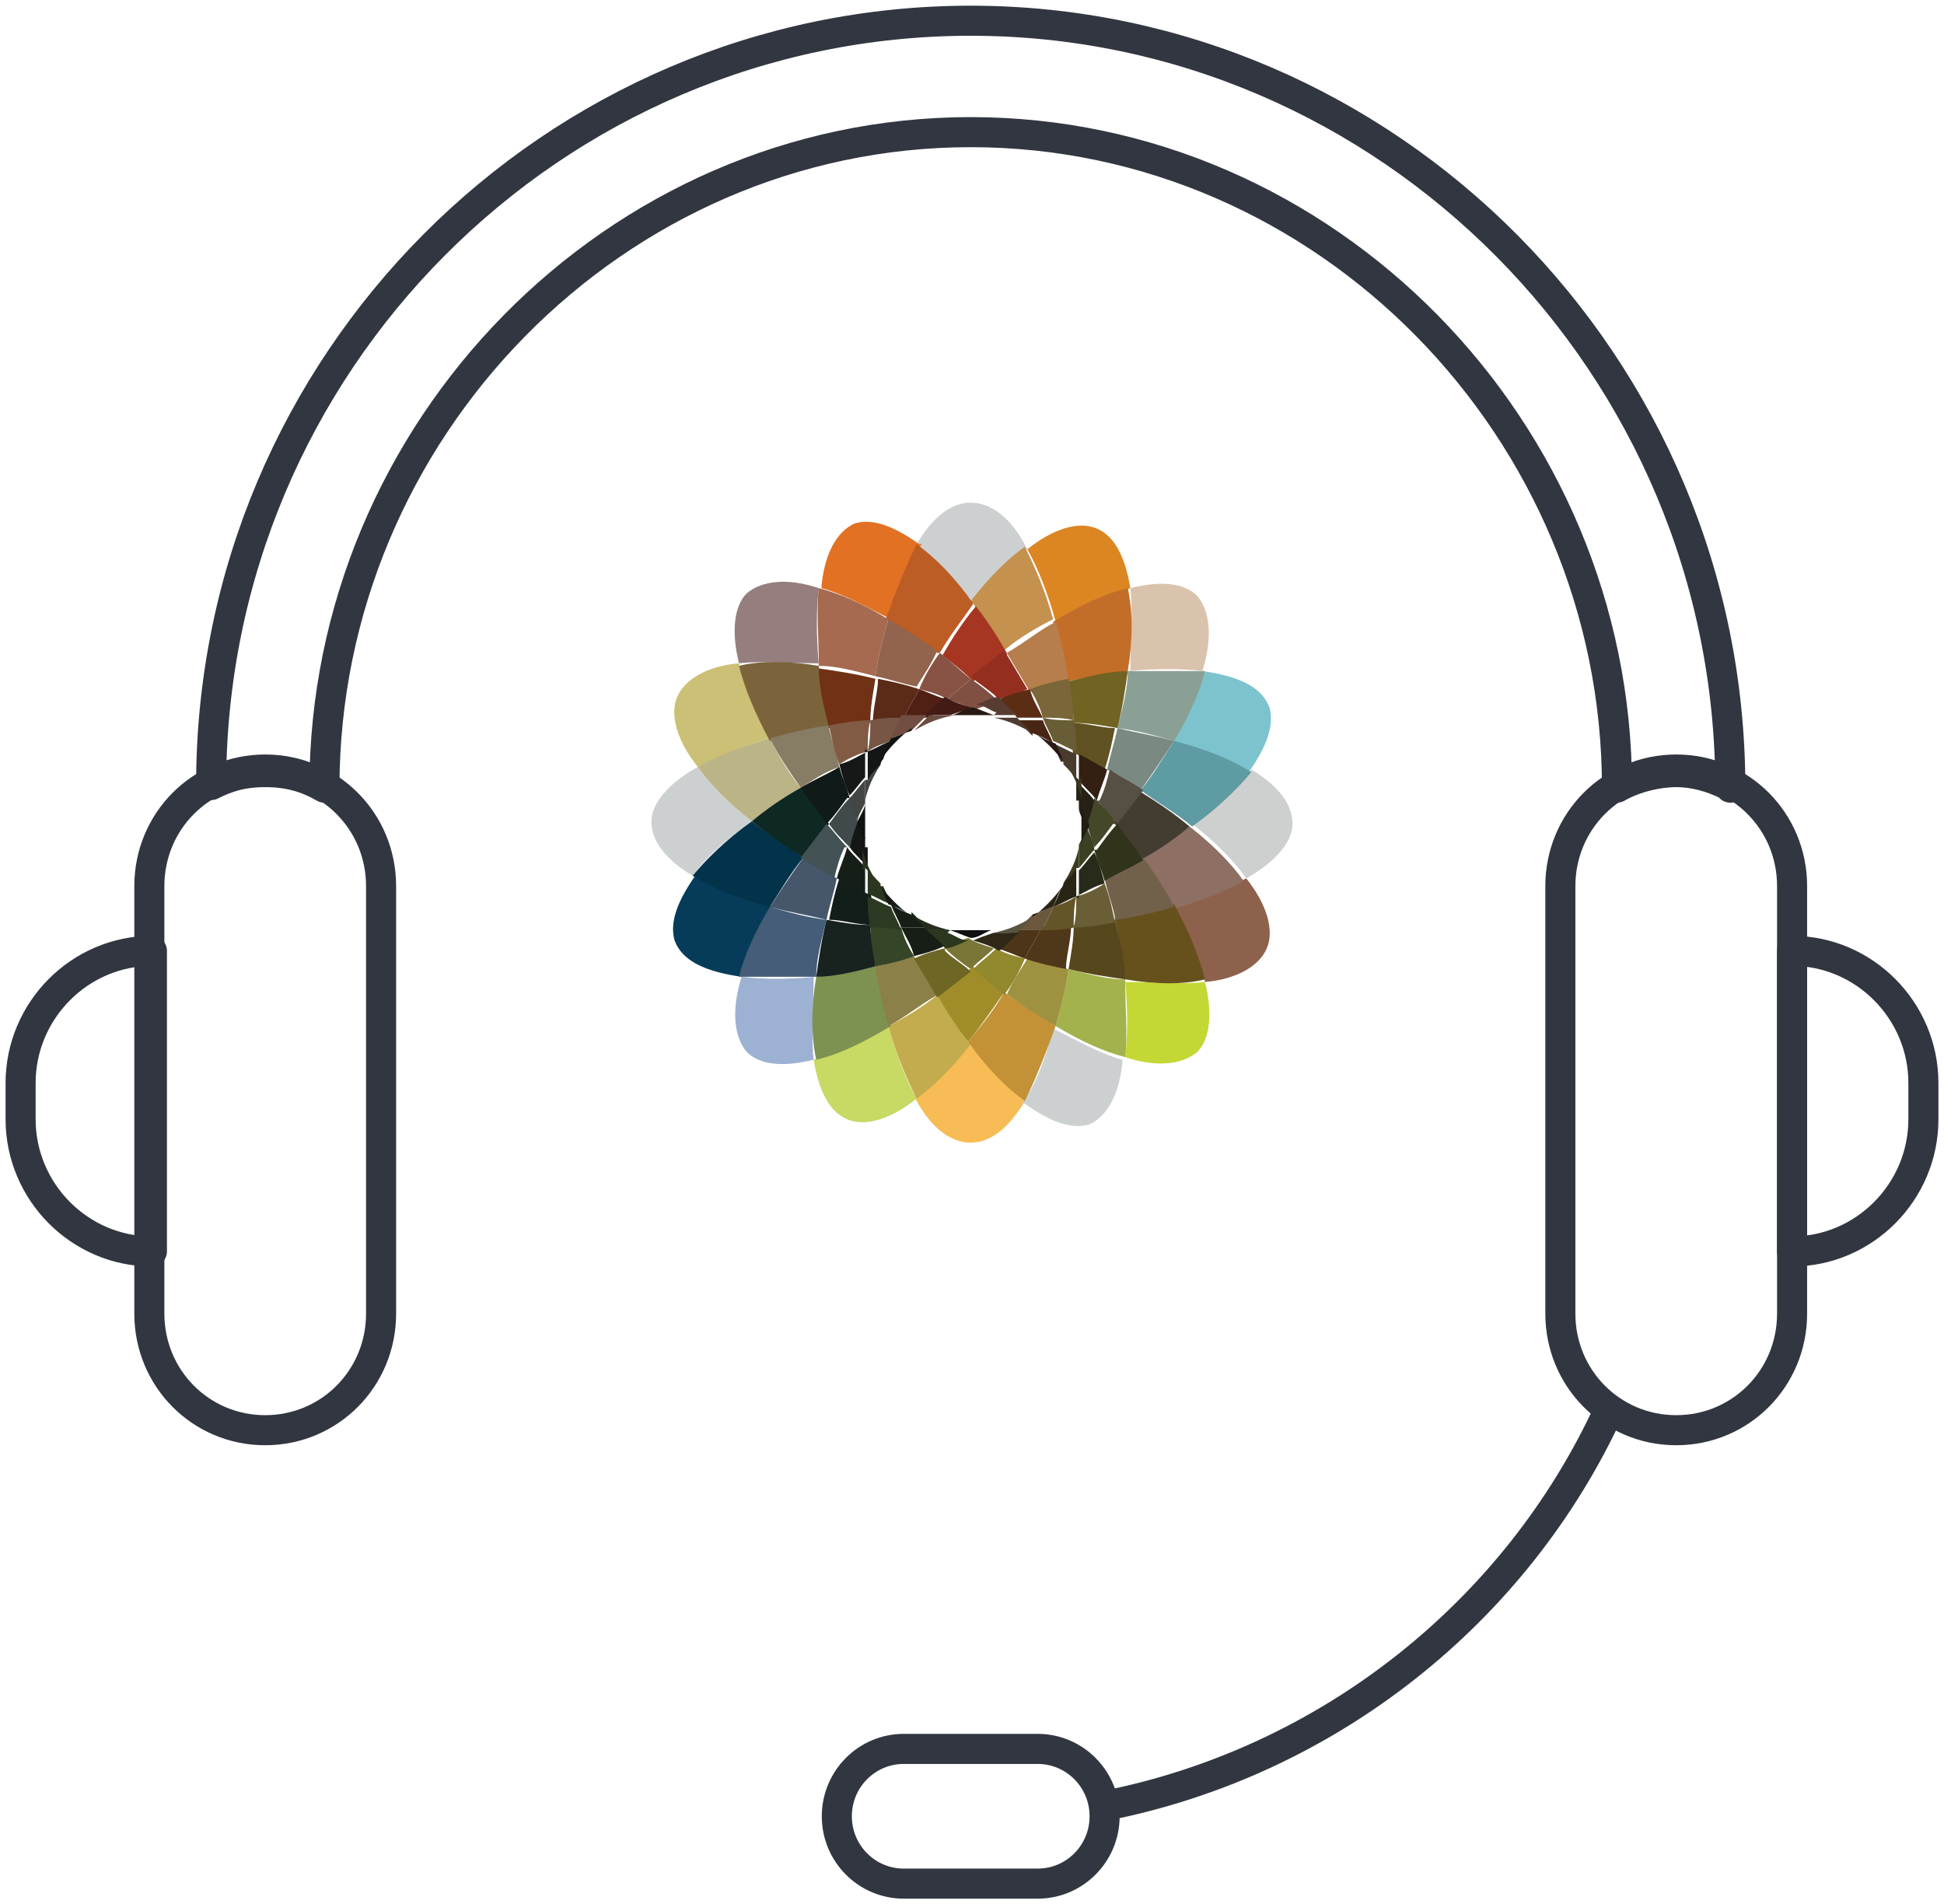 <?xml version="1.0" encoding="UTF-8"?>
<svg xmlns="http://www.w3.org/2000/svg" width="97" height="95" viewBox="0 0 97 95" fill="none">
  <g id="Layer_1" clip-path="url(#clip0_1234_9992)">
    <path id="Vector" d="M48.307 51.959C47.408 53.122 46.509 54.027 45.609 54.673C46.38 56.224 47.408 57 48.436 57C49.464 57 50.363 56.224 51.134 54.932C50.234 54.285 49.335 53.252 48.307 51.959Z" fill="#F7BC55"></path>
    <path id="Vector_2" d="M48.564 30.116C49.464 28.953 50.363 28.048 51.262 27.402C50.491 25.851 49.464 25.075 48.436 25.075C47.408 25.075 46.509 25.851 45.738 27.143C46.637 27.79 47.536 28.823 48.564 30.116Z" fill="#CDD0D0"></path>
    <path id="Vector_3" d="M56.401 29.34C56.144 27.789 55.63 26.755 54.731 26.367C53.832 25.98 52.547 26.367 51.262 27.401C51.776 28.306 52.29 29.599 52.675 31.02C54.089 30.245 55.373 29.728 56.401 29.34Z" fill="#DC8623"></path>
    <path id="Vector_4" d="M40.599 52.864C40.856 54.415 41.37 55.449 42.269 55.837C43.168 56.224 44.453 55.837 45.738 54.803C45.224 53.898 44.71 52.605 44.325 51.184C42.911 51.959 41.626 52.476 40.599 52.864Z" fill="#C8D964"></path>
    <path id="Vector_5" d="M48.307 51.959C47.794 51.184 47.28 50.408 46.766 49.633C45.995 50.279 45.096 50.796 44.325 51.184C44.71 52.606 45.224 53.769 45.738 54.803C46.637 54.157 47.537 53.252 48.436 52.089L48.307 51.959Z" fill="#C3AC4D"></path>
    <path id="Vector_6" d="M48.564 30.116C49.078 30.892 49.592 31.667 50.106 32.443C50.877 31.796 51.776 31.279 52.547 30.892C52.161 29.47 51.648 28.306 51.134 27.273C50.234 27.919 49.335 28.823 48.435 29.987L48.564 30.116Z" fill="#C5914E"></path>
    <path id="Vector_7" d="M40.727 48.727C39.314 48.857 38.029 48.857 37.001 48.727C36.487 50.408 36.616 51.7 37.258 52.476C37.901 53.122 39.057 53.251 40.599 52.864C40.47 51.7 40.599 50.279 40.599 48.727H40.727Z" fill="#9DB1D2"></path>
    <path id="Vector_8" d="M56.273 33.476C57.686 33.347 58.971 33.347 59.999 33.476C60.513 31.796 60.384 30.503 59.742 29.728C59.099 29.082 57.943 28.952 56.401 29.34C56.53 30.503 56.401 31.925 56.401 33.476H56.273Z" fill="#DAC3AC"></path>
    <path id="Vector_9" d="M43.682 48.211C42.654 48.469 41.627 48.599 40.727 48.728C40.47 50.279 40.47 51.701 40.727 52.864C41.884 52.605 43.168 51.959 44.453 51.184C44.196 50.279 43.939 49.245 43.811 48.211H43.682Z" fill="#7D9250"></path>
    <path id="Vector_10" d="M53.318 33.993C54.346 33.734 55.373 33.605 56.273 33.476C56.53 31.925 56.53 30.503 56.273 29.34C55.116 29.598 53.832 30.245 52.547 31.02C52.804 31.925 53.061 32.959 53.189 33.993H53.318Z" fill="#C36E28"></path>
    <path id="Vector_11" d="M53.318 33.993C53.189 32.959 52.932 31.925 52.675 31.02C51.905 31.408 51.134 32.054 50.234 32.572C50.62 33.218 51.005 33.864 51.391 34.51C52.033 34.381 52.675 34.123 53.318 33.993Z" fill="#B57E4C"></path>
    <path id="Vector_12" d="M43.682 48.211C43.811 49.245 44.068 50.279 44.325 51.184C45.095 50.796 45.866 50.15 46.766 49.633C46.38 48.987 45.995 48.341 45.609 47.694C44.967 47.824 44.325 48.082 43.682 48.211Z" fill="#8B8148"></path>
    <path id="Vector_13" d="M34.689 43.688C33.79 44.98 33.404 46.014 33.661 46.919C34.047 47.953 35.203 48.47 37.002 48.728C37.258 47.694 37.901 46.531 38.543 45.239C37.002 44.851 35.717 44.334 34.689 43.688Z" fill="#063C59"></path>
    <path id="Vector_14" d="M62.311 38.517C63.211 37.225 63.596 36.191 63.339 35.286C62.954 34.252 61.797 33.735 59.999 33.477C59.742 34.511 59.099 35.674 58.457 36.966C59.999 37.354 61.283 37.871 62.311 38.517Z" fill="#7DC3CD"></path>
    <path id="Vector_15" d="M56.273 33.477C56.273 34.381 56.016 35.286 55.759 36.32C56.787 36.449 57.686 36.708 58.585 36.966C59.356 35.674 59.87 34.511 60.127 33.477C59.099 33.477 57.814 33.477 56.401 33.477H56.273Z" fill="#8BA095"></path>
    <path id="Vector_16" d="M40.727 48.728C40.727 47.823 40.984 46.919 41.241 45.885C40.213 45.755 39.314 45.497 38.415 45.238C37.644 46.531 37.13 47.694 36.873 48.728C37.901 48.728 39.186 48.728 40.599 48.728H40.727Z" fill="#455D78"></path>
    <path id="Vector_17" d="M41.241 45.885C40.984 46.919 40.855 47.824 40.727 48.728C41.626 48.728 42.654 48.47 43.682 48.211C43.682 47.565 43.425 46.919 43.425 46.143C42.654 46.143 42.012 46.014 41.241 45.885Z" fill="#182320"></path>
    <path id="Vector_18" d="M55.759 36.32C56.016 35.286 56.144 34.381 56.273 33.477C55.373 33.477 54.346 33.735 53.318 33.994C53.318 34.64 53.575 35.286 53.575 36.062C54.346 36.062 54.988 36.191 55.759 36.32Z" fill="#716322"></path>
    <path id="Vector_19" d="M44.967 46.272C44.453 46.272 43.939 46.272 43.425 46.143C43.425 46.789 43.554 47.564 43.682 48.211C44.325 48.081 44.967 47.952 45.609 47.694C45.352 47.306 45.096 46.789 44.967 46.272Z" fill="#354528"></path>
    <path id="Vector_20" d="M52.033 35.803C52.547 35.803 53.061 35.803 53.575 35.932C53.575 35.286 53.446 34.511 53.318 33.864C52.675 33.993 52.033 34.123 51.391 34.381C51.648 34.769 51.904 35.286 52.033 35.803Z" fill="#7A6638"></path>
    <path id="Vector_21" d="M37.515 40.973C36.359 40.068 35.459 39.164 34.817 38.259C33.404 39.034 32.504 40.068 32.504 40.973C32.504 42.007 33.275 42.912 34.56 43.687C35.202 42.783 36.23 41.878 37.515 40.973Z" fill="#CDD0D0"></path>
    <path id="Vector_22" d="M64.496 41.102C64.496 40.068 63.725 39.163 62.44 38.388C61.797 39.292 60.77 40.197 59.485 41.102C60.641 42.007 61.541 42.911 62.183 43.816C63.596 43.041 64.496 42.007 64.496 41.102Z" fill="#CED0D0"></path>
    <path id="Vector_23" d="M56.915 39.422C57.814 40.068 58.714 40.585 59.485 41.231C60.769 40.326 61.797 39.292 62.44 38.517C61.412 37.871 60.127 37.354 58.585 36.966C58.071 37.741 57.557 38.646 56.915 39.422Z" fill="#5F9BA2"></path>
    <path id="Vector_24" d="M40.085 42.782C39.185 42.136 38.286 41.619 37.515 40.973C36.23 41.877 35.202 42.911 34.56 43.687C35.588 44.333 36.873 44.85 38.414 45.238C38.928 44.462 39.442 43.558 40.085 42.782Z" fill="#02334B"></path>
    <path id="Vector_25" d="M40.085 42.782C39.442 43.687 38.928 44.462 38.415 45.238C39.314 45.496 40.213 45.626 41.241 45.884C41.37 45.238 41.627 44.462 41.755 43.816C41.113 43.428 40.599 43.17 40.085 42.782Z" fill="#46576C"></path>
    <path id="Vector_26" d="M56.915 39.421C57.558 38.517 58.072 37.741 58.586 36.966C57.686 36.707 56.787 36.578 55.759 36.319C55.63 36.966 55.374 37.741 55.245 38.387C55.888 38.775 56.401 39.034 56.915 39.421Z" fill="#7A8A82"></path>
    <path id="Vector_27" d="M43.297 44.592C42.783 44.333 42.269 44.075 41.883 43.816C41.627 44.592 41.498 45.238 41.37 45.884C42.012 45.884 42.783 46.143 43.554 46.143C43.554 45.626 43.554 45.109 43.425 44.463L43.297 44.592Z" fill="#121E19"></path>
    <path id="Vector_28" d="M53.703 37.612C54.217 37.871 54.731 38.13 55.117 38.388C55.373 37.612 55.502 36.966 55.63 36.32C54.988 36.32 54.217 36.062 53.446 36.062C53.446 36.578 53.446 37.096 53.575 37.742L53.703 37.612Z" fill="#605222"></path>
    <path id="Vector_29" d="M43.297 44.592C43.297 45.109 43.297 45.626 43.425 46.272C43.939 46.272 44.453 46.272 44.967 46.401C44.839 46.014 44.582 45.626 44.453 45.238C44.068 45.109 43.682 44.85 43.297 44.721V44.592Z" fill="#2C3A24"></path>
    <path id="Vector_30" d="M53.703 37.612C53.703 37.095 53.703 36.578 53.575 35.932C53.061 35.932 52.547 35.932 52.033 35.803C52.162 36.191 52.419 36.578 52.547 36.966C52.932 37.095 53.318 37.354 53.703 37.483V37.612Z" fill="#695D35"></path>
    <path id="Vector_31" d="M60.127 48.986C61.669 48.857 62.825 48.211 63.211 47.306C63.596 46.401 63.211 45.109 62.183 43.816C61.155 44.333 59.999 44.85 58.585 45.238C59.356 46.66 59.87 47.823 60.127 48.986Z" fill="#8D614C"></path>
    <path id="Vector_32" d="M36.873 33.089C35.331 33.218 34.175 33.864 33.789 34.769C33.404 35.674 33.789 36.966 34.817 38.259C35.845 37.742 37.001 37.225 38.414 36.837C37.644 35.415 37.13 34.252 36.873 33.089Z" fill="#CBC075"></path>
    <path id="Vector_33" d="M59.356 41.231C58.585 41.748 57.814 42.395 56.915 42.912C57.557 43.687 58.071 44.592 58.457 45.367C59.87 44.98 61.155 44.463 62.054 43.946C61.412 43.041 60.512 42.136 59.356 41.231Z" fill="#8D6F64"></path>
    <path id="Vector_34" d="M37.515 40.973C38.286 40.456 39.057 39.81 39.956 39.293C39.314 38.517 38.8 37.612 38.415 36.837C37.002 37.225 35.717 37.742 34.817 38.259C35.46 39.163 36.359 40.068 37.515 40.973Z" fill="#BBB486"></path>
    <path id="Vector_35" d="M55.63 41.102C56.144 41.748 56.53 42.265 56.915 42.912C57.815 42.395 58.585 41.878 59.356 41.231C58.585 40.585 57.815 40.068 56.787 39.422C56.401 39.939 56.016 40.456 55.502 41.102H55.63Z" fill="#433D31"></path>
    <path id="Vector_36" d="M39.956 39.293C39.057 39.81 38.286 40.327 37.515 40.973C38.286 41.62 39.057 42.136 40.085 42.783C40.47 42.266 40.855 41.749 41.369 41.102C40.855 40.456 40.47 39.939 40.085 39.293H39.956Z" fill="#0E2824"></path>
    <path id="Vector_37" d="M54.731 39.939C55.116 40.327 55.373 40.714 55.759 41.102C56.144 40.585 56.658 39.939 57.044 39.422C56.53 39.034 55.887 38.776 55.373 38.388C55.245 38.905 55.116 39.422 54.859 39.939H54.731Z" fill="#564F44"></path>
    <path id="Vector_38" d="M42.269 42.265C41.883 41.877 41.626 41.489 41.241 41.102C40.855 41.619 40.342 42.265 39.956 42.782C40.47 43.17 41.112 43.428 41.626 43.816C41.755 43.299 41.883 42.782 42.14 42.265H42.269Z" fill="#425255"></path>
    <path id="Vector_39" d="M42.269 42.266C42.14 42.783 41.883 43.3 41.755 43.817C42.269 44.075 42.654 44.334 43.168 44.592C43.168 44.204 43.168 43.687 43.168 43.3C42.911 42.912 42.526 42.653 42.269 42.266Z" fill="#151F17"></path>
    <path id="Vector_40" d="M54.731 39.939C54.86 39.422 55.117 38.905 55.245 38.388C54.731 38.129 54.346 37.871 53.832 37.612C53.832 38 53.832 38.517 53.832 38.905C54.089 39.293 54.474 39.551 54.731 39.939Z" fill="#332012"></path>
    <path id="Vector_41" d="M53.061 38.001C53.061 38.001 53.061 38.001 53.061 38.13C53.318 38.388 53.575 38.647 53.703 38.905C53.703 38.517 53.703 38.001 53.703 37.613C53.318 37.483 52.932 37.225 52.547 37.096C52.675 37.354 52.804 37.742 52.932 38.001H53.061Z" fill="#493C2E"></path>
    <path id="Vector_42" d="M43.939 44.205C43.939 44.205 43.939 44.205 43.939 44.075C43.682 43.817 43.425 43.558 43.297 43.3C43.297 43.688 43.297 44.205 43.297 44.592C43.682 44.722 44.068 44.98 44.453 45.109C44.325 44.851 44.196 44.463 44.068 44.205H43.939Z" fill="#2C3721"></path>
    <path id="Vector_43" d="M40.856 33.218C40.727 31.667 40.727 30.375 40.856 29.34C39.314 28.823 38.029 28.953 37.258 29.599C36.616 30.245 36.488 31.538 36.873 33.089C38.029 32.959 39.314 33.089 40.856 33.089V33.218Z" fill="#967E7E"></path>
    <path id="Vector_44" d="M56.145 48.857C56.273 50.408 56.273 51.701 56.145 52.735C57.686 53.252 58.971 53.123 59.742 52.477C60.384 51.83 60.513 50.538 60.127 48.987C58.971 49.116 57.686 48.987 56.145 48.987V48.857Z" fill="#C3D735"></path>
    <path id="Vector_45" d="M41.37 36.19C41.113 35.156 40.984 34.122 40.856 33.217C39.314 32.959 37.901 32.959 36.873 33.217C37.13 34.251 37.644 35.544 38.415 36.966C39.314 36.707 40.342 36.578 41.37 36.319V36.19Z" fill="#7B643C"></path>
    <path id="Vector_46" d="M55.63 45.884C55.887 46.918 56.016 47.952 56.144 48.857C57.686 49.115 59.099 49.115 60.127 48.857C59.87 47.823 59.356 46.53 58.585 45.108C57.686 45.367 56.658 45.496 55.63 45.755V45.884Z" fill="#66511D"></path>
    <path id="Vector_47" d="M55.631 45.884C56.658 45.755 57.686 45.496 58.586 45.238C58.2 44.462 57.686 43.687 57.044 42.782C56.401 43.17 55.888 43.558 55.117 43.816C55.245 44.462 55.502 45.109 55.631 45.755V45.884Z" fill="#72614A"></path>
    <path id="Vector_48" d="M41.37 36.19C40.342 36.32 39.314 36.578 38.415 36.837C38.8 37.612 39.314 38.388 39.956 39.292C40.599 38.905 41.113 38.517 41.883 38.258C41.755 37.612 41.498 36.966 41.37 36.32V36.19Z" fill="#877C64"></path>
    <path id="Vector_49" d="M42.397 39.81C42.269 39.293 42.012 38.776 41.883 38.259C41.241 38.647 40.598 38.905 39.956 39.293C40.342 39.939 40.855 40.456 41.241 41.102C41.626 40.715 41.883 40.327 42.269 39.81H42.397Z" fill="#101B19"></path>
    <path id="Vector_50" d="M54.602 42.394C54.731 42.911 54.988 43.428 55.116 43.945C55.759 43.557 56.401 43.299 57.044 42.911C56.658 42.265 56.144 41.748 55.759 41.102C55.373 41.489 55.116 41.877 54.731 42.394H54.602Z" fill="#31331B"></path>
    <path id="Vector_51" d="M42.397 39.81C42.012 40.197 41.755 40.585 41.37 41.102C41.627 41.49 42.012 41.878 42.397 42.265C42.526 41.878 42.654 41.49 42.783 40.973C42.654 40.585 42.526 40.197 42.397 39.81Z" fill="#404A4B"></path>
    <path id="Vector_52" d="M54.217 41.102C54.346 41.49 54.474 41.878 54.603 42.265C54.988 41.878 55.245 41.49 55.63 40.973C55.374 40.585 54.988 40.197 54.603 39.81C54.474 40.197 54.346 40.585 54.217 41.102Z" fill="#444728"></path>
    <path id="Vector_53" d="M53.832 39.938C53.832 39.938 53.832 40.197 53.832 40.326C53.832 40.585 54.089 40.972 54.217 41.231C54.346 40.843 54.474 40.455 54.602 39.938C54.346 39.551 53.96 39.292 53.703 38.904C53.703 39.292 53.703 39.551 53.703 39.938H53.832Z" fill="#272015"></path>
    <path id="Vector_54" d="M43.168 42.265C43.168 42.265 43.168 42.007 43.168 41.877C43.168 41.619 42.911 41.231 42.783 40.973C42.654 41.36 42.526 41.748 42.398 42.265C42.654 42.653 43.04 42.911 43.297 43.299C43.297 42.911 43.297 42.653 43.297 42.265H43.168Z" fill="#141714"></path>
    <path id="Vector_55" d="M43.168 43.299C43.425 43.558 43.682 43.816 43.81 44.075C43.425 43.558 43.168 42.911 43.04 42.395C43.04 42.782 43.04 43.041 43.04 43.428L43.168 43.299Z" fill="#2A331D"></path>
    <path id="Vector_56" d="M53.832 38.904C53.575 38.646 53.318 38.387 53.19 38.129C53.575 38.646 53.832 39.292 53.96 39.809C53.96 39.421 53.96 39.163 53.96 38.775L53.832 38.904Z" fill="#3C381E"></path>
    <path id="Vector_57" d="M51.134 55.061C52.419 55.966 53.446 56.353 54.346 56.095C55.245 55.707 55.888 54.544 56.016 52.864C54.988 52.605 53.832 51.959 52.547 51.312C52.162 52.864 51.648 54.156 51.005 55.061H51.134Z" fill="#CDD0D0"></path>
    <path id="Vector_58" d="M45.866 27.143C44.581 26.238 43.553 25.85 42.654 26.109C41.755 26.497 41.112 27.66 40.984 29.34C42.012 29.599 43.168 30.245 44.453 30.891C44.838 29.34 45.352 28.048 45.995 27.143H45.866Z" fill="#E27124"></path>
    <path id="Vector_59" d="M50.106 49.503C49.592 50.408 48.95 51.183 48.307 51.959C49.206 53.251 50.234 54.285 51.134 54.931C51.648 53.898 52.161 52.605 52.675 51.183C51.904 50.666 51.005 50.149 50.106 49.503Z" fill="#C39136"></path>
    <path id="Vector_60" d="M46.894 32.571C47.408 31.666 48.05 30.891 48.564 30.115C47.665 28.823 46.637 27.789 45.737 27.143C45.224 28.177 44.71 29.469 44.196 30.891C44.967 31.408 45.866 31.925 46.765 32.571H46.894Z" fill="#BC5D25"></path>
    <path id="Vector_61" d="M46.766 49.633C47.279 50.538 47.793 51.313 48.307 51.959C48.95 51.184 49.464 50.408 50.106 49.504C49.592 49.116 49.078 48.728 48.564 48.211C47.922 48.728 47.408 49.116 46.894 49.504L46.766 49.633Z" fill="#A08D29"></path>
    <path id="Vector_62" d="M50.234 32.572C49.721 31.667 49.207 30.891 48.693 30.245C48.05 31.021 47.536 31.796 47.023 32.701C47.536 33.089 48.05 33.476 48.564 33.993C49.207 33.476 49.721 33.089 50.234 32.701V32.572Z" fill="#A63622"></path>
    <path id="Vector_63" d="M47.151 47.306C46.637 47.435 46.123 47.564 45.609 47.823C45.995 48.469 46.38 49.115 46.766 49.761C47.28 49.374 47.922 48.857 48.436 48.469C48.05 48.081 47.536 47.823 47.151 47.435V47.306Z" fill="#6D6625"></path>
    <path id="Vector_64" d="M49.72 34.898C50.234 34.769 50.748 34.64 51.262 34.381C50.877 33.735 50.491 33.089 50.106 32.442C49.592 32.83 48.95 33.347 48.435 33.735C48.821 34.123 49.335 34.381 49.72 34.769V34.898Z" fill="#942F1F"></path>
    <path id="Vector_65" d="M44.967 46.273C45.224 46.789 45.481 47.177 45.609 47.694C46.123 47.565 46.637 47.436 47.151 47.177C46.894 46.919 46.508 46.66 46.252 46.273C45.866 46.273 45.352 46.273 44.967 46.273Z" fill="#171E16"></path>
    <path id="Vector_66" d="M52.033 35.803C51.776 35.286 51.519 34.898 51.391 34.381C50.877 34.51 50.363 34.639 49.849 34.898C50.106 35.156 50.492 35.415 50.748 35.803C51.134 35.803 51.648 35.803 52.033 35.803Z" fill="#5C2D15"></path>
    <path id="Vector_67" d="M45.481 45.625C45.096 45.496 44.839 45.367 44.453 45.108C44.582 45.496 44.839 45.884 44.967 46.272C45.352 46.272 45.866 46.272 46.252 46.272C45.995 46.013 45.738 45.755 45.481 45.496V45.625Z" fill="#171E16"></path>
    <path id="Vector_68" d="M51.519 36.578C51.905 36.707 52.162 36.836 52.547 37.095C52.419 36.707 52.162 36.319 52.033 35.932C51.648 35.932 51.134 35.932 50.748 35.932C51.005 36.19 51.262 36.449 51.519 36.707V36.578Z" fill="#492515"></path>
    <path id="Vector_69" d="M43.939 44.204C44.067 44.463 44.196 44.85 44.324 45.109C44.71 45.238 44.967 45.367 45.352 45.626C44.838 45.238 44.324 44.721 43.939 44.204Z" fill="#151A16"></path>
    <path id="Vector_70" d="M53.061 38C52.932 37.612 52.804 37.354 52.675 37.095C52.29 36.966 52.033 36.837 51.648 36.578C52.161 36.966 52.675 37.483 53.061 38Z" fill="#291813"></path>
    <path id="Vector_71" d="M56.144 48.857C55.245 48.857 54.346 48.598 53.318 48.34C53.189 49.374 52.932 50.279 52.675 51.183C53.96 51.959 55.116 52.476 56.144 52.734C56.273 51.7 56.144 50.279 56.144 48.857Z" fill="#A3B24C"></path>
    <path id="Vector_72" d="M40.855 33.217C41.755 33.217 42.654 33.476 43.682 33.734C43.81 32.7 44.067 31.796 44.324 30.891C43.039 30.115 41.883 29.598 40.855 29.34C40.727 30.374 40.855 31.796 40.855 33.217Z" fill="#A56A4F"></path>
    <path id="Vector_73" d="M50.106 49.504C51.005 50.15 51.776 50.667 52.675 51.184C52.932 50.279 53.189 49.374 53.318 48.34C52.675 48.211 51.905 47.953 51.262 47.823C50.877 48.469 50.491 48.986 50.234 49.633L50.106 49.504Z" fill="#9E9240"></path>
    <path id="Vector_74" d="M46.894 32.572C45.995 31.926 45.224 31.409 44.325 30.892C44.068 31.796 43.811 32.701 43.682 33.735C44.325 33.864 45.095 34.123 45.738 34.252C46.123 33.606 46.509 33.089 46.766 32.443L46.894 32.572Z" fill="#92644D"></path>
    <path id="Vector_75" d="M47.279 34.898C47.665 34.51 48.05 34.252 48.436 33.864C47.922 33.476 47.408 32.959 46.894 32.571C46.509 33.088 46.123 33.735 45.866 34.381C46.38 34.51 46.894 34.639 47.279 34.898Z" fill="#895343"></path>
    <path id="Vector_76" d="M49.721 47.306C49.335 47.693 48.95 47.952 48.565 48.34C49.078 48.727 49.592 49.244 50.106 49.632C50.492 49.115 50.877 48.469 51.134 47.823C50.62 47.693 50.106 47.564 49.721 47.306Z" fill="#92882D"></path>
    <path id="Vector_77" d="M49.72 34.898C49.335 34.511 48.821 34.123 48.436 33.864C48.05 34.252 47.665 34.511 47.279 34.898C47.665 35.028 48.179 35.157 48.564 35.415C48.95 35.286 49.335 35.157 49.72 35.028V34.898Z" fill="#805043"></path>
    <path id="Vector_78" d="M47.151 47.306C47.536 47.694 48.05 48.082 48.436 48.34C48.821 47.952 49.206 47.694 49.592 47.306C49.206 47.177 48.693 47.048 48.307 46.789C47.922 46.918 47.536 47.048 47.151 47.177V47.306Z" fill="#797637"></path>
    <path id="Vector_79" d="M47.408 46.401C47.022 46.401 46.637 46.401 46.252 46.401C46.508 46.66 46.894 46.918 47.151 47.306C47.536 47.306 47.922 47.048 48.307 46.918C47.922 46.918 47.665 46.66 47.279 46.531L47.408 46.401Z" fill="#2B371F"></path>
    <path id="Vector_80" d="M49.592 35.673C49.978 35.673 50.363 35.673 50.748 35.673C50.492 35.415 50.106 35.156 49.849 34.769C49.464 34.769 49.078 35.027 48.693 35.156C49.078 35.156 49.335 35.415 49.721 35.544L49.592 35.673Z" fill="#573C32"></path>
    <path id="Vector_81" d="M51.519 36.578C51.263 36.32 51.005 36.061 50.749 35.803C50.363 35.803 49.978 35.803 49.592 35.803C50.235 35.932 50.877 36.191 51.519 36.578Z" fill="#4E3C33"></path>
    <path id="Vector_82" d="M45.481 45.626C45.738 45.885 45.995 46.143 46.252 46.401C46.637 46.401 47.023 46.401 47.408 46.401C46.766 46.272 46.123 46.014 45.481 45.626Z" fill="#252C1C"></path>
    <path id="Vector_83" d="M43.682 33.864C42.654 33.605 41.755 33.476 40.855 33.347C40.855 34.251 41.112 35.285 41.369 36.319C42.012 36.319 42.654 36.061 43.425 36.061C43.425 35.285 43.553 34.639 43.682 33.864Z" fill="#713115"></path>
    <path id="Vector_84" d="M53.318 48.34C54.346 48.599 55.245 48.728 56.144 48.858C56.144 47.953 55.887 46.919 55.63 45.885C54.988 45.885 54.346 46.143 53.575 46.143C53.575 46.919 53.446 47.565 53.318 48.34Z" fill="#57471C"></path>
    <path id="Vector_85" d="M51.905 46.401C51.648 46.918 51.391 47.306 51.134 47.823C51.905 48.081 52.547 48.211 53.189 48.34C53.189 47.694 53.446 46.918 53.446 46.143C52.932 46.143 52.419 46.143 51.776 46.272L51.905 46.401Z" fill="#4F3719"></path>
    <path id="Vector_86" d="M45.095 35.803C45.352 35.286 45.609 34.898 45.866 34.381C45.095 34.123 44.453 33.993 43.811 33.864C43.811 34.511 43.554 35.286 43.554 36.062C44.068 36.062 44.581 36.062 45.224 35.932L45.095 35.803Z" fill="#5B2B17"></path>
    <path id="Vector_87" d="M49.721 47.306C50.235 47.435 50.749 47.694 51.134 47.823C51.391 47.306 51.648 46.918 51.905 46.401C51.519 46.401 51.134 46.401 50.62 46.401C50.235 46.66 49.978 47.048 49.592 47.306H49.721Z" fill="#4D3519"></path>
    <path id="Vector_88" d="M47.279 34.898C46.765 34.769 46.252 34.51 45.866 34.381C45.609 34.898 45.352 35.286 45.095 35.803C45.481 35.803 45.866 35.803 46.38 35.803C46.765 35.544 47.022 35.156 47.408 34.898H47.279Z" fill="#502015"></path>
    <path id="Vector_89" d="M47.408 35.673C47.793 35.544 48.179 35.415 48.436 35.286C48.05 35.156 47.536 35.027 47.151 34.769C46.765 35.027 46.508 35.415 46.123 35.673C46.508 35.673 46.894 35.673 47.279 35.673H47.408Z" fill="#421B15"></path>
    <path id="Vector_90" d="M49.592 46.53C49.207 46.66 48.821 46.789 48.565 46.918C48.95 47.047 49.464 47.176 49.849 47.435C50.235 47.176 50.492 46.789 50.877 46.53C50.492 46.53 50.106 46.53 49.721 46.53H49.592Z" fill="#302817"></path>
    <path id="Vector_91" d="M47.408 46.401C47.793 46.531 48.05 46.66 48.435 46.789C48.821 46.789 49.078 46.531 49.463 46.401C49.206 46.401 48.821 46.401 48.435 46.401C48.05 46.401 47.665 46.401 47.408 46.401Z" fill="#0F1010"></path>
    <path id="Vector_92" d="M49.592 35.674C49.207 35.545 48.95 35.415 48.564 35.286C48.179 35.286 47.922 35.545 47.537 35.674C47.794 35.674 48.179 35.674 48.564 35.674C48.95 35.674 49.335 35.674 49.592 35.674Z" fill="#291812"></path>
    <path id="Vector_93" d="M53.703 44.721C53.703 45.239 53.703 45.755 53.575 46.273C54.217 46.273 54.988 46.143 55.63 46.014C55.502 45.368 55.373 44.721 55.116 44.075C54.731 44.334 54.217 44.592 53.703 44.721Z" fill="#695E36"></path>
    <path id="Vector_94" d="M43.297 37.483C43.297 36.966 43.297 36.449 43.425 35.932C42.783 35.932 42.012 36.061 41.37 36.19C41.498 36.836 41.627 37.483 41.883 38.129C42.269 37.87 42.783 37.612 43.297 37.483Z" fill="#815B44"></path>
    <path id="Vector_95" d="M51.905 46.401C52.419 46.401 53.061 46.401 53.575 46.272C53.575 45.755 53.575 45.238 53.703 44.721C53.318 44.979 52.933 45.108 52.547 45.238C52.419 45.626 52.162 46.013 52.033 46.401H51.905Z" fill="#635528"></path>
    <path id="Vector_96" d="M45.096 35.803C44.582 35.803 43.939 35.803 43.425 35.932C43.425 36.449 43.425 36.966 43.297 37.483C43.682 37.224 44.068 37.095 44.453 36.966C44.582 36.578 44.839 36.191 44.967 35.803H45.096Z" fill="#775646"></path>
    <path id="Vector_97" d="M51.519 45.626C51.262 45.885 51.005 46.143 50.748 46.401C51.134 46.401 51.519 46.401 52.033 46.401C52.162 46.014 52.419 45.626 52.547 45.238C52.162 45.367 51.905 45.497 51.519 45.626Z" fill="#6A573E"></path>
    <path id="Vector_98" d="M45.481 36.449C45.738 36.191 45.995 35.932 46.252 35.674C45.866 35.674 45.481 35.674 44.967 35.674C44.839 36.062 44.582 36.449 44.453 36.837C44.839 36.708 45.096 36.579 45.481 36.449Z" fill="#724D42"></path>
    <path id="Vector_99" d="M49.592 46.53C49.978 46.53 50.363 46.53 50.749 46.53C51.005 46.272 51.263 46.013 51.519 45.755C50.877 46.143 50.235 46.401 49.592 46.53Z" fill="#57543F"></path>
    <path id="Vector_100" d="M47.536 35.674C47.151 35.674 46.766 35.674 46.38 35.674C46.123 35.932 45.866 36.191 45.609 36.449C46.252 36.062 46.894 35.803 47.665 35.674H47.536Z" fill="#6C4B41"></path>
    <path id="Vector_101" d="M53.703 44.721C54.217 44.462 54.602 44.204 55.116 44.075C54.988 43.557 54.859 43.04 54.602 42.523C54.346 42.782 54.089 43.17 53.832 43.428C53.832 43.945 53.832 44.333 53.832 44.85L53.703 44.721Z" fill="#282B19"></path>
    <path id="Vector_102" d="M43.297 37.483C42.783 37.741 42.397 38 41.883 38.129C42.012 38.646 42.14 39.163 42.397 39.68C42.654 39.422 42.911 39.034 43.168 38.775C43.168 38.258 43.168 37.87 43.168 37.353L43.297 37.483Z" fill="#161817"></path>
    <path id="Vector_103" d="M53.061 44.075C53.061 44.075 53.061 44.205 52.932 44.334C52.804 44.722 52.675 44.98 52.547 45.239C52.932 45.109 53.318 44.851 53.703 44.722C53.703 44.334 53.703 43.817 53.703 43.3C53.446 43.558 53.189 43.817 53.061 44.075Z" fill="#292515"></path>
    <path id="Vector_104" d="M43.939 38.129C43.939 38.129 43.939 38 44.068 37.871C44.196 37.483 44.325 37.224 44.453 36.966C44.068 37.095 43.682 37.354 43.297 37.483C43.297 37.871 43.297 38.388 43.297 38.905C43.554 38.646 43.811 38.388 43.939 38.129Z" fill="#141615"></path>
    <path id="Vector_105" d="M45.481 36.449C45.095 36.578 44.838 36.707 44.453 36.836C44.324 37.095 44.196 37.483 44.067 37.741C44.453 37.224 44.967 36.707 45.481 36.319V36.449Z" fill="#121312"></path>
    <path id="Vector_106" d="M51.519 45.626C51.904 45.496 52.161 45.367 52.547 45.238C52.675 44.979 52.804 44.592 52.932 44.333C52.547 44.85 52.033 45.367 51.519 45.755V45.626Z" fill="#292515"></path>
    <path id="Vector_107" d="M53.832 42.136C53.832 42.136 53.832 42.136 53.832 42.266C53.832 42.653 53.832 42.912 53.832 43.3C54.089 43.041 54.346 42.653 54.603 42.395C54.603 42.007 54.346 41.619 54.218 41.231C54.218 41.49 53.961 41.878 53.832 42.136Z" fill="#3B4022"></path>
    <path id="Vector_108" d="M43.168 40.068C43.168 40.068 43.168 40.068 43.168 39.938C43.168 39.551 43.168 39.292 43.168 38.904C42.911 39.163 42.654 39.551 42.398 39.809C42.398 40.197 42.654 40.585 42.783 40.972C42.783 40.714 43.04 40.326 43.168 40.068Z" fill="#444643"></path>
    <path id="Vector_109" d="M53.832 43.3C53.832 42.912 53.832 42.653 53.832 42.266C53.703 42.912 53.447 43.429 53.061 44.075C53.318 43.817 53.575 43.558 53.703 43.3H53.832Z" fill="#3C3B1F"></path>
    <path id="Vector_110" d="M43.168 38.904C43.168 39.292 43.168 39.551 43.168 39.938C43.296 39.292 43.553 38.775 43.939 38.129C43.682 38.387 43.425 38.646 43.296 38.904H43.168Z" fill="#414543"></path>
    <path id="Vector_111" d="M53.96 41.102C53.96 41.489 53.96 41.748 53.96 42.136C53.96 41.877 54.217 41.489 54.346 41.231C54.346 40.972 54.089 40.585 53.96 40.326C53.96 40.585 53.96 40.843 53.96 41.231V41.102Z" fill="#221D13"></path>
    <path id="Vector_112" d="M43.168 40.068C43.168 40.326 42.911 40.714 42.783 40.972C42.783 41.231 43.04 41.619 43.168 41.877C43.168 41.619 43.168 41.36 43.168 40.972C43.168 40.585 43.168 40.326 43.168 39.938V40.068Z" fill="#0F1211"></path>
    <path id="Vector_113" d="M55.117 90.088C66.294 87.891 75.673 80.394 80.298 70.312" stroke="#323640" stroke-width="1.5" stroke-linecap="round" stroke-linejoin="round"></path>
    <path id="Vector_114" d="M86.465 39.163C86.465 39.163 86.337 39.163 86.208 39.163C85.437 38.776 84.538 38.517 83.638 38.517C82.739 38.517 81.583 38.776 80.683 39.293C80.683 21.456 66.166 6.592 48.436 6.592C30.706 6.592 16.188 21.456 16.188 39.293C15.289 38.776 14.389 38.517 13.233 38.517C12.077 38.517 11.306 38.776 10.535 39.163C10.535 18.095 27.623 1.034 48.436 1.034C69.249 1.034 86.337 18.225 86.337 39.293L86.465 39.163Z" stroke="#323640" stroke-width="1.5" stroke-linecap="round" stroke-linejoin="round"></path>
    <path id="Vector_115" d="M13.233 71.347C10.021 71.347 7.452 68.762 7.452 65.531V44.204C7.452 40.973 10.021 38.388 13.233 38.388C16.445 38.388 19.015 40.973 19.015 44.204V65.531C19.015 68.762 16.445 71.347 13.233 71.347Z" stroke="#323640" stroke-width="1.5" stroke-linecap="round" stroke-linejoin="round"></path>
    <path id="Vector_116" d="M7.58 47.435V62.429C3.983 62.429 1.028 59.456 1.028 55.837V54.027C1.028 50.408 3.983 47.435 7.58 47.435Z" stroke="#323640" stroke-width="1.5" stroke-linecap="round" stroke-linejoin="round"></path>
    <path id="Vector_117" d="M83.638 71.347C86.85 71.347 89.42 68.762 89.42 65.531V44.204C89.42 40.973 86.85 38.388 83.638 38.388C80.427 38.388 77.857 40.973 77.857 44.204V65.531C77.857 68.762 80.427 71.347 83.638 71.347Z" stroke="#323640" stroke-width="1.5" stroke-linecap="round" stroke-linejoin="round"></path>
    <path id="Vector_118" d="M89.42 62.429V47.435C93.017 47.435 95.972 50.408 95.972 54.027V55.837C95.972 59.456 93.017 62.429 89.42 62.429Z" stroke="#323640" stroke-width="1.5" stroke-linecap="round" stroke-linejoin="round"></path>
    <path id="Vector_119" d="M51.776 87.245H45.095C43.25 87.245 41.755 88.75 41.755 90.606C41.755 92.462 43.25 93.966 45.095 93.966H51.776C53.621 93.966 55.117 92.462 55.117 90.606C55.117 88.75 53.621 87.245 51.776 87.245Z" stroke="#323640" stroke-width="1.5" stroke-linecap="round" stroke-linejoin="round"></path>
  </g>
  <defs>
    <clipPath id="clip0_1234_9992">
      <rect width="97" height="95" fill="white"></rect>
    </clipPath>
  </defs>
</svg>
